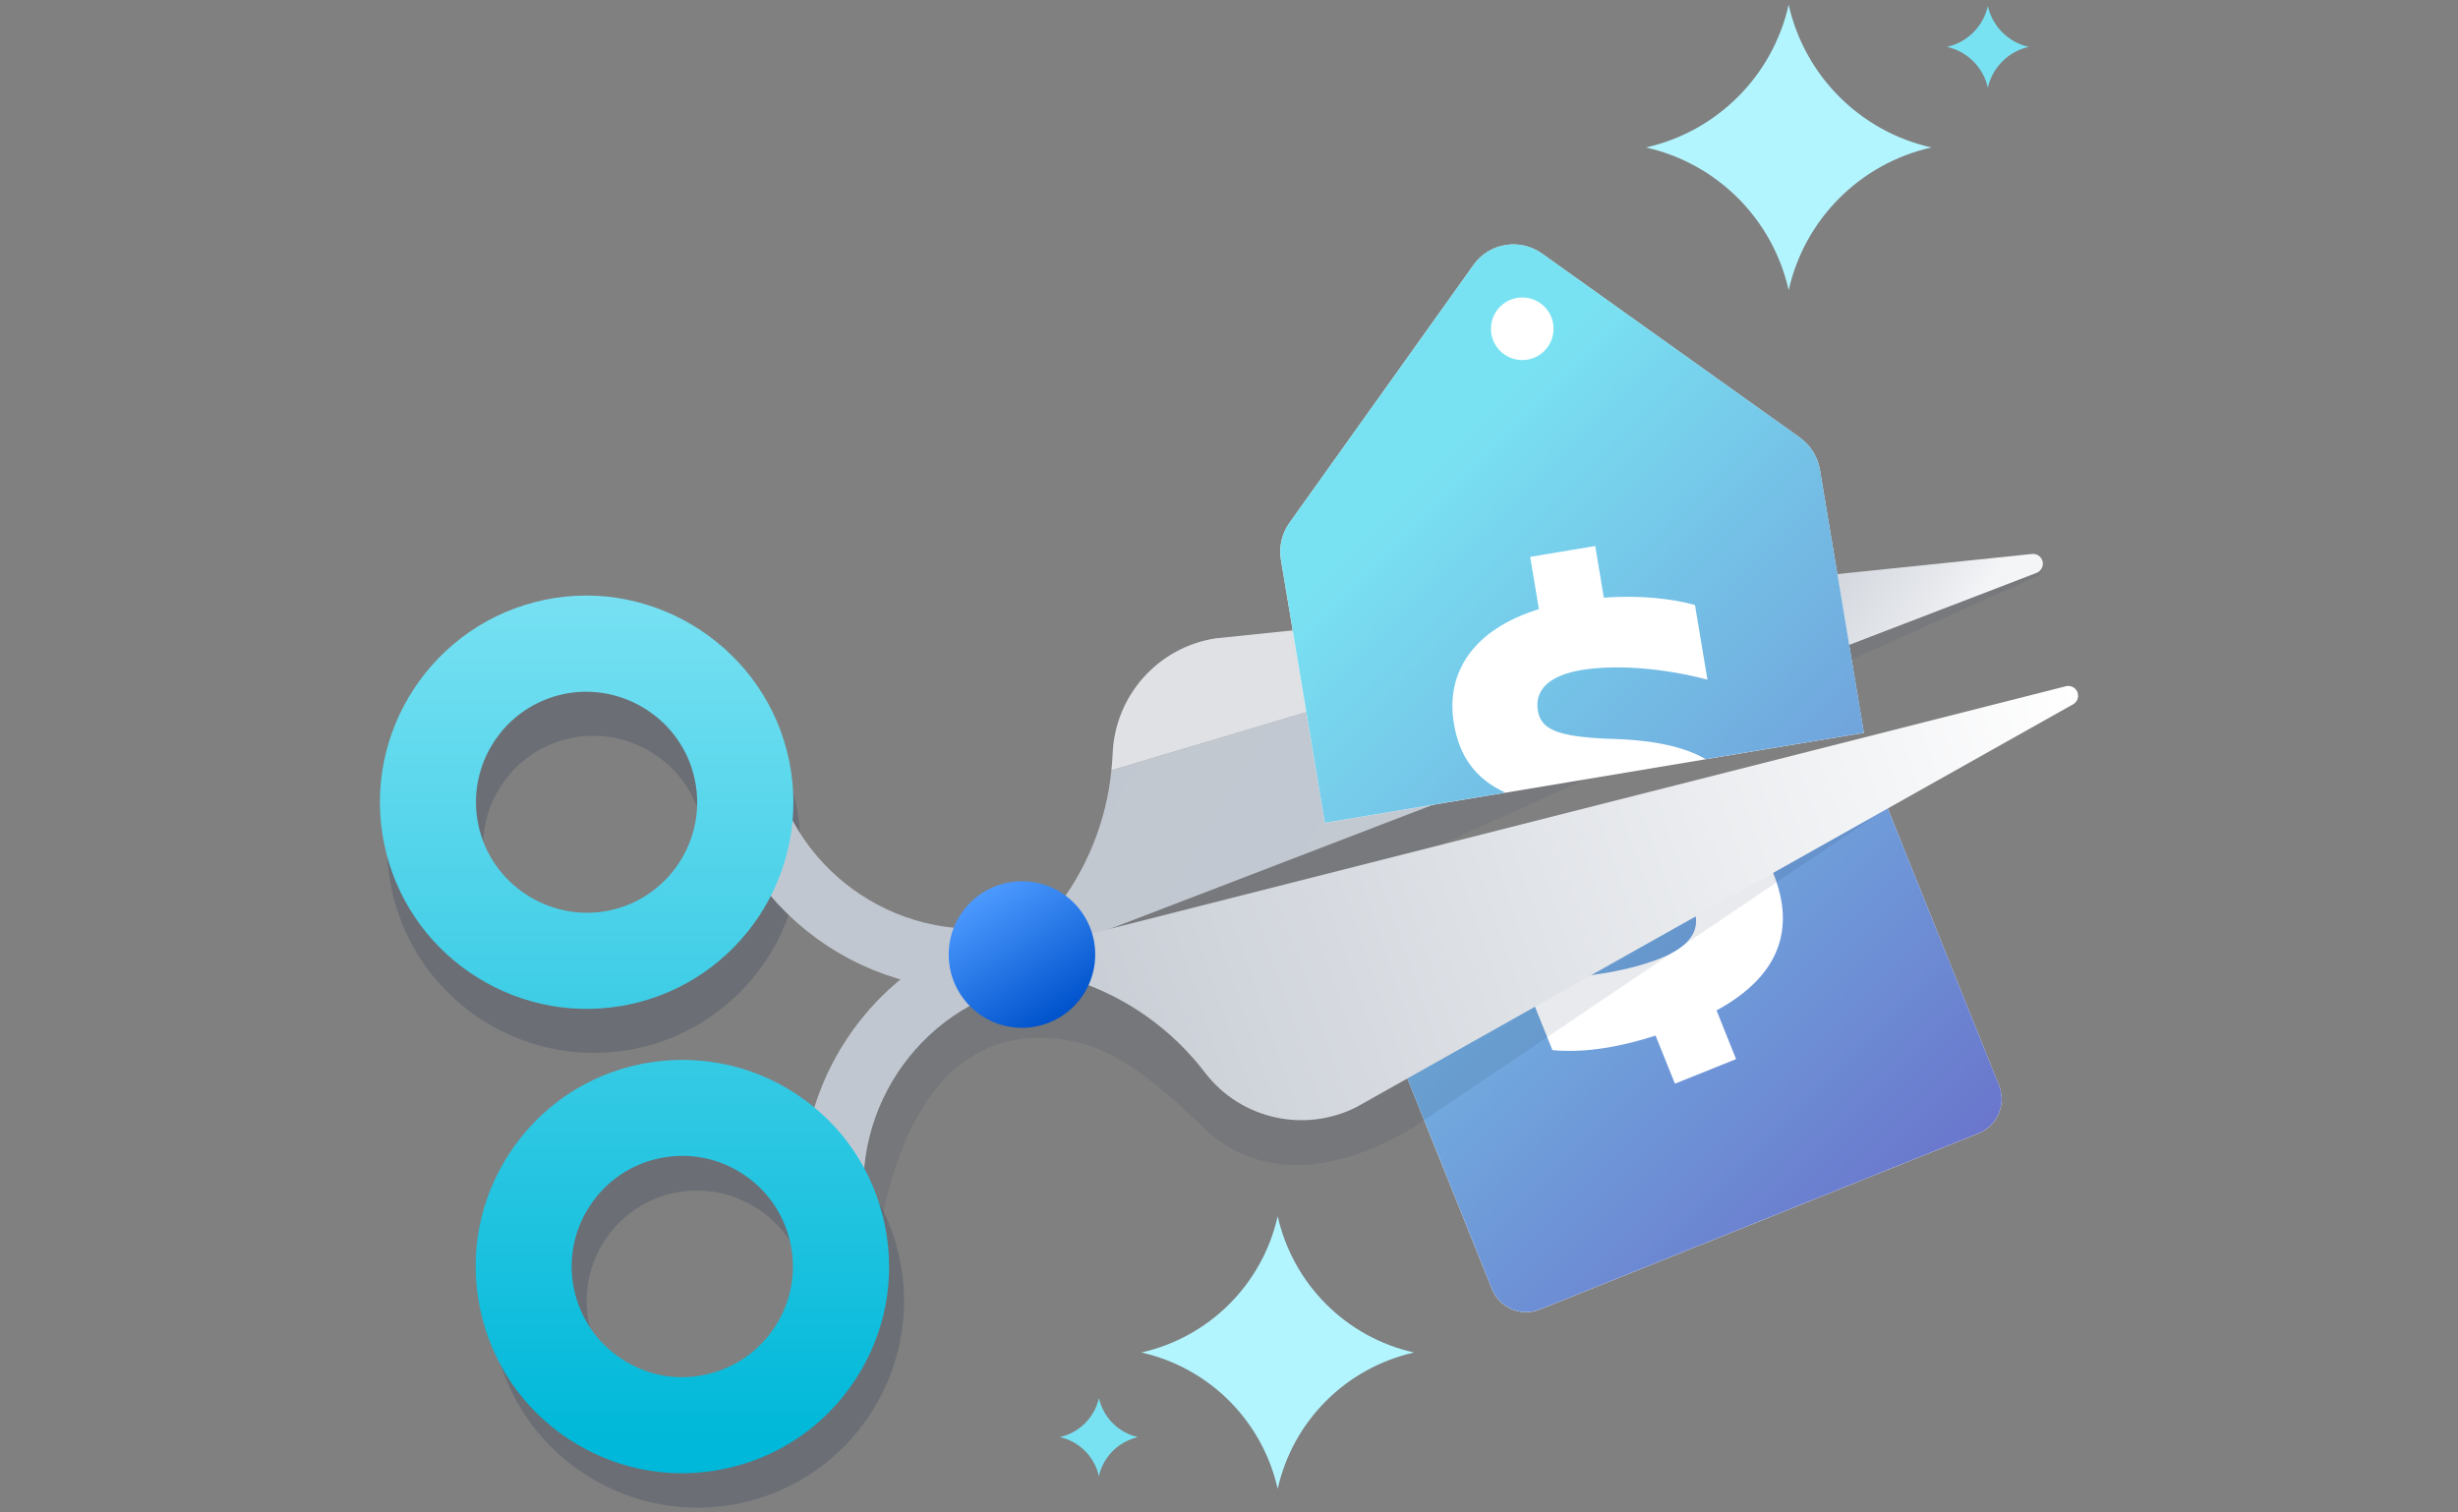 <?xml version="1.0" encoding="UTF-8"?><svg id="AMP-assets-WIP" xmlns="http://www.w3.org/2000/svg" xmlns:xlink="http://www.w3.org/1999/xlink" viewBox="0 0 260 160"><rect x="0" y="0" width="260" height="160" fill="#808080" stroke="none"/><defs><style>.cls-1,.cls-2{fill:none;}.cls-3{opacity:.08;}.cls-3,.cls-4,.cls-5{fill:#172b4d;}.cls-4{opacity:.1;}.cls-6{fill:url(#linear-gradient);}.cls-7{fill:#fff;}.cls-8{fill:#b3f5ff;}.cls-9{fill:#dfe1e5;}.cls-10{fill:#79e2f2;}.cls-2{stroke:#c1c7d0;stroke-miterlimit:10;stroke-width:6.46px;}.cls-11{fill:url(#linear-gradient-3);}.cls-12{fill:url(#linear-gradient-4);}.cls-13{fill:url(#linear-gradient-2);}.cls-14{fill:url(#linear-gradient-6);}.cls-15{fill:url(#linear-gradient-7);}.cls-16{fill:url(#linear-gradient-5);}.cls-17{opacity:.2;}</style><linearGradient id="linear-gradient" x1="219.9" y1="150.49" x2="134.82" y2="65.41" gradientUnits="userSpaceOnUse"><stop offset="0" stop-color="#6554c0"/><stop offset="1" stop-color="#79e2f2"/></linearGradient><linearGradient id="linear-gradient-2" x1="4617.22" y1="-5679.93" x2="4671.93" y2="-5625.2" gradientTransform="translate(4509.1 -5805.53) rotate(75.91) scale(1 -1)" gradientUnits="userSpaceOnUse"><stop offset="0" stop-color="#c1c7d0"/><stop offset=".51" stop-color="#c3c9d1"/><stop offset=".69" stop-color="#cacfd7"/><stop offset=".83" stop-color="#d6dae0"/><stop offset=".94" stop-color="#e7e9ed"/><stop offset="1" stop-color="#f4f5f7"/></linearGradient><linearGradient id="linear-gradient-3" x1="62.05" y1="152.58" x2="62.05" y2="17.84" gradientUnits="userSpaceOnUse"><stop offset="0" stop-color="#00b8d9"/><stop offset="1" stop-color="#b3f5ff"/></linearGradient><linearGradient id="linear-gradient-4" x1="72.18" y1="152.58" x2="72.18" y2="17.84" xlink:href="#linear-gradient-3"/><linearGradient id="linear-gradient-5" x1="234.52" y1="135.87" x2="149.41" y2="50.77" xlink:href="#linear-gradient"/><linearGradient id="linear-gradient-6" x1="-581" y1="-1434.19" x2="-455.11" y2="-1434.19" gradientTransform="translate(1119.72 1282.08) rotate(-19.09)" gradientUnits="userSpaceOnUse"><stop offset="0" stop-color="#c1c7d0"/><stop offset="1" stop-color="#fff"/></linearGradient><linearGradient id="linear-gradient-7" x1="1036.12" y1="1271.71" x2="1051.63" y2="1271.71" gradientTransform="translate(-399.99 1665.84) rotate(-122.63)" gradientUnits="userSpaceOnUse"><stop offset="0" stop-color="#0052cc"/><stop offset="1" stop-color="#4c9aff"/></linearGradient></defs><rect class="cls-1" width="260" height="160"/><g><path class="cls-3" d="M214.99,59l-31.63,5.35-65.8,23.95c-.37,3.78-1.48,7.43-3.2,10.76-3.31,6.41,24.39-3.58,24.39-3.58l76.66-34.5c.43-.19,.7-.62,.68-1.08-.03-.57-.52-.98-1.1-.91Z"/><path class="cls-7" d="M180.1,86.28c-4.14,1.66-19.24,7.71-19.79,7.95l-16.72,6.72,14.22,35.41c.8,2,3.07,2.97,5.07,2.17l46.4-18.63c2-.8,2.97-3.07,2.17-5.07l-14.22-35.41-17.12,6.87Z"/><path class="cls-6" d="M180.1,86.28c3.87,.59,6.09,2.67,7.48,6.12,2.28,5.68,.86,10.75-6.01,14.49l2.07,5.15-6.47,2.6-2.05-5.09c-4.64,1.49-8.15,1.8-10.91,1.54l-3.09-7.7c4.03,.36,10.29-.31,14.54-2.02,3.5-1.41,4.28-3.32,3.44-5.39-.79-1.96-2.57-2.42-7.26-1.65-5.14,1.02-8.85,.93-11.53-.11l-16.72,6.72,14.22,35.41c.8,2,3.07,2.97,5.07,2.17l46.4-18.63c2-.8,2.97-3.07,2.17-5.07l-14.22-35.41-17.12,6.87Z"/><path class="cls-4" d="M92.8,131.43c2.96-17.64,10.64-21.63,17.1-21.63,5.61,0,9.81,2.12,17.35,9.43,9.72,9.43,23.38-.73,23.38-.73l48.07-32.43c.32-.22,.41-.67,.19-.99-.18-.26-.5-.37-.8-.28l-94.25,19.24-14.56,12.5,3.52,14.88Z"/><g class="cls-17"><path class="cls-5" d="M66.39,111.09c-11.51,1.92-22.62-5.62-25-17.15-2.44-11.81,5.19-23.39,17-25.83h0c11.69-2.42,23.39,5.19,25.83,17,2.44,11.81-5.19,23.39-17,25.83-.27,.06-.55,.11-.82,.15Zm-5.96-33.02c-6.32,1.3-10.4,7.5-9.09,13.82,1.31,6.32,7.58,10.37,13.82,9.1,6.32-1.3,10.4-7.5,9.09-13.82-1.3-6.32-7.55-10.37-13.82-9.1h0Z"/></g><g class="cls-17"><path class="cls-5" d="M77.35,159.2c-11.51,1.92-22.62-5.62-25-17.15-2.44-11.81,5.19-23.39,17-25.83h0c11.69-2.42,23.39,5.19,25.83,17,2.44,11.81-5.19,23.39-17,25.83-.27,.06-.55,.11-.82,.15Zm-5.96-33.02c-6.32,1.3-10.4,7.5-9.09,13.82,1.31,6.32,7.58,10.37,13.82,9.1,6.32-1.3,10.4-7.5,9.09-13.82-1.3-6.32-7.55-10.37-13.82-9.1h0Z"/></g><path class="cls-8" d="M135.15,157.5h0c1.61-7.19,7.23-12.8,14.42-14.42h0s0,0,0,0c-7.19-1.61-12.8-7.23-14.42-14.42h0s0,0,0,0c-1.61,7.19-7.23,12.8-14.42,14.42h0s0,0,0,0c7.19,1.61,12.8,7.23,14.42,14.42h0Z"/><path class="cls-10" d="M116.24,156.16h0c.46-2.06,2.07-3.66,4.13-4.13h0c-2.06-.46-3.66-2.07-4.13-4.13h0s0,0,0,0c-.46,2.06-2.07,3.66-4.13,4.13h0c2.06,.46,3.66,2.07,4.13,4.13h0Z"/><path class="cls-8" d="M189.2,.5h0c-1.69,7.53-7.57,13.41-15.1,15.1h0s0,0,0,0c7.53,1.69,13.41,7.57,15.1,15.1h0s0,0,0,0c1.69-7.53,7.57-13.41,15.1-15.1h0s0,0,0,0c-7.53-1.69-13.41-7.57-15.1-15.1h0Z"/><path class="cls-10" d="M210.27,.64h0c-.48,2.15-2.17,3.84-4.32,4.32h0c2.15,.48,3.84,2.17,4.32,4.32h0s0,0,0,0c.48-2.15,2.17-3.84,4.32-4.32h0c-2.15-.48-3.84-2.17-4.32-4.32h0Z"/><g><g><path class="cls-13" d="M214.99,58.6l-31.63,3.27-65.8,19.62c-1.09,10.98-8.47,20.4-19,24.02l116.85-44.9c.43-.16,.7-.58,.68-1.03-.03-.57-.52-1.01-1.1-.98Z"/><path class="cls-9" d="M128.58,67.53c-6.1,.94-10.67,6.08-10.89,12.25-.02,.57-.08,1.14-.13,1.71l65.8-19.62-54.78,5.66Z"/></g><path class="cls-1" d="M98.56,105.51c11.08-3.8,18.68-14.03,19.13-25.73,.22-6.17,4.79-11.31,10.89-12.25l86.41-8.93c.57-.03,1.06,.41,1.1,.98,.03,.45-.25,.87-.68,1.03l-116.85,44.9Z"/></g><path class="cls-2" d="M78.5,81.47c2.8,13.56,16.05,22.29,29.62,19.49"/><path class="cls-2" d="M88.62,130.58c-2.79-13.56,5.93-26.82,19.49-29.62"/><path class="cls-11" d="M65.64,106.43c-11.51,1.92-22.62-5.62-25-17.15-2.44-11.81,5.19-23.39,17-25.83h0c11.69-2.42,23.39,5.19,25.83,17,2.44,11.81-5.19,23.39-17,25.83-.27,.06-.55,.11-.82,.15Zm-5.96-33.02c-6.32,1.3-10.4,7.5-9.09,13.82,1.31,6.32,7.58,10.37,13.82,9.1,6.32-1.3,10.4-7.5,9.09-13.82-1.3-6.32-7.55-10.37-13.82-9.1h0Z"/><path class="cls-12" d="M75.76,155.55c-5.45,.91-10.96-.25-15.6-3.31-4.88-3.21-8.21-8.13-9.39-13.85-1.18-5.72-.06-11.56,3.15-16.43,3.21-4.88,8.13-8.22,13.85-9.39h0c5.69-1.15,11.55-.06,16.43,3.15,4.88,3.21,8.21,8.13,9.39,13.85,1.18,5.72,.06,11.56-3.15,16.43-3.21,4.88-8.13,8.22-13.85,9.39-.28,.06-.56,.11-.83,.16Zm-5.95-33.03c-3.06,.63-5.69,2.42-7.41,5.03-1.72,2.61-2.32,5.73-1.69,8.79,.63,3.06,2.42,5.69,5.03,7.41,2.61,1.72,5.72,2.34,8.79,1.69,3.06-.63,5.69-2.42,7.41-5.03,1.72-2.61,2.32-5.73,1.69-8.79s-2.42-5.69-5.03-7.41-5.71-2.32-8.79-1.69h0Z"/><path class="cls-7" d="M180.42,80.32l16.73-2.79-4.65-27.85c-.23-1.36-.99-2.57-2.11-3.38l-27.28-19.47c-2.34-1.67-5.59-1.13-7.25,1.21l-19.47,27.28c-.8,1.12-1.12,2.52-.9,3.88l4.65,27.85,19.09-3.19,21.19-3.54Z"/><path class="cls-16" d="M192.5,49.67c-.23-1.36-.99-2.57-2.11-3.38l-27.28-19.47c-2.34-1.67-5.59-1.13-7.25,1.21l-19.47,27.28c-.8,1.12-1.12,2.52-.9,3.88l4.65,27.85,19.09-3.19c-3.28-1.51-4.89-3.97-5.44-7.3-.91-5.47,2.1-9.98,8.99-12.11l-.92-5.53,6.88-1.15,.91,5.47c3.89-.3,7.27,.12,9.64,.77l1.32,7.9c-4.85-1.28-9.84-1.6-13.33-1.02-3.33,.56-4.99,2.05-4.61,4.31,.34,2.03,2.19,2.71,7.28,2.96,4.79,.09,8.15,.81,10.48,2.16l16.73-2.79-4.65-27.85Zm-31.48-11.58c-1.83,0-3.31-1.48-3.31-3.31s1.48-3.31,3.31-3.31,3.31,1.48,3.31,3.31-1.48,3.31-3.31,3.31Z"/><path class="cls-14" d="M96.98,103.44c11.29-3.29,23.44,.74,30.54,10.11,3.79,4.87,10.51,6.35,16.01,3.54l75.73-42.57c.51-.27,.7-.9,.44-1.4-.21-.4-.66-.62-1.11-.54l-121.6,30.86Z"/><circle class="cls-15" cx="108.1" cy="100.98" r="7.75"/></g></svg>